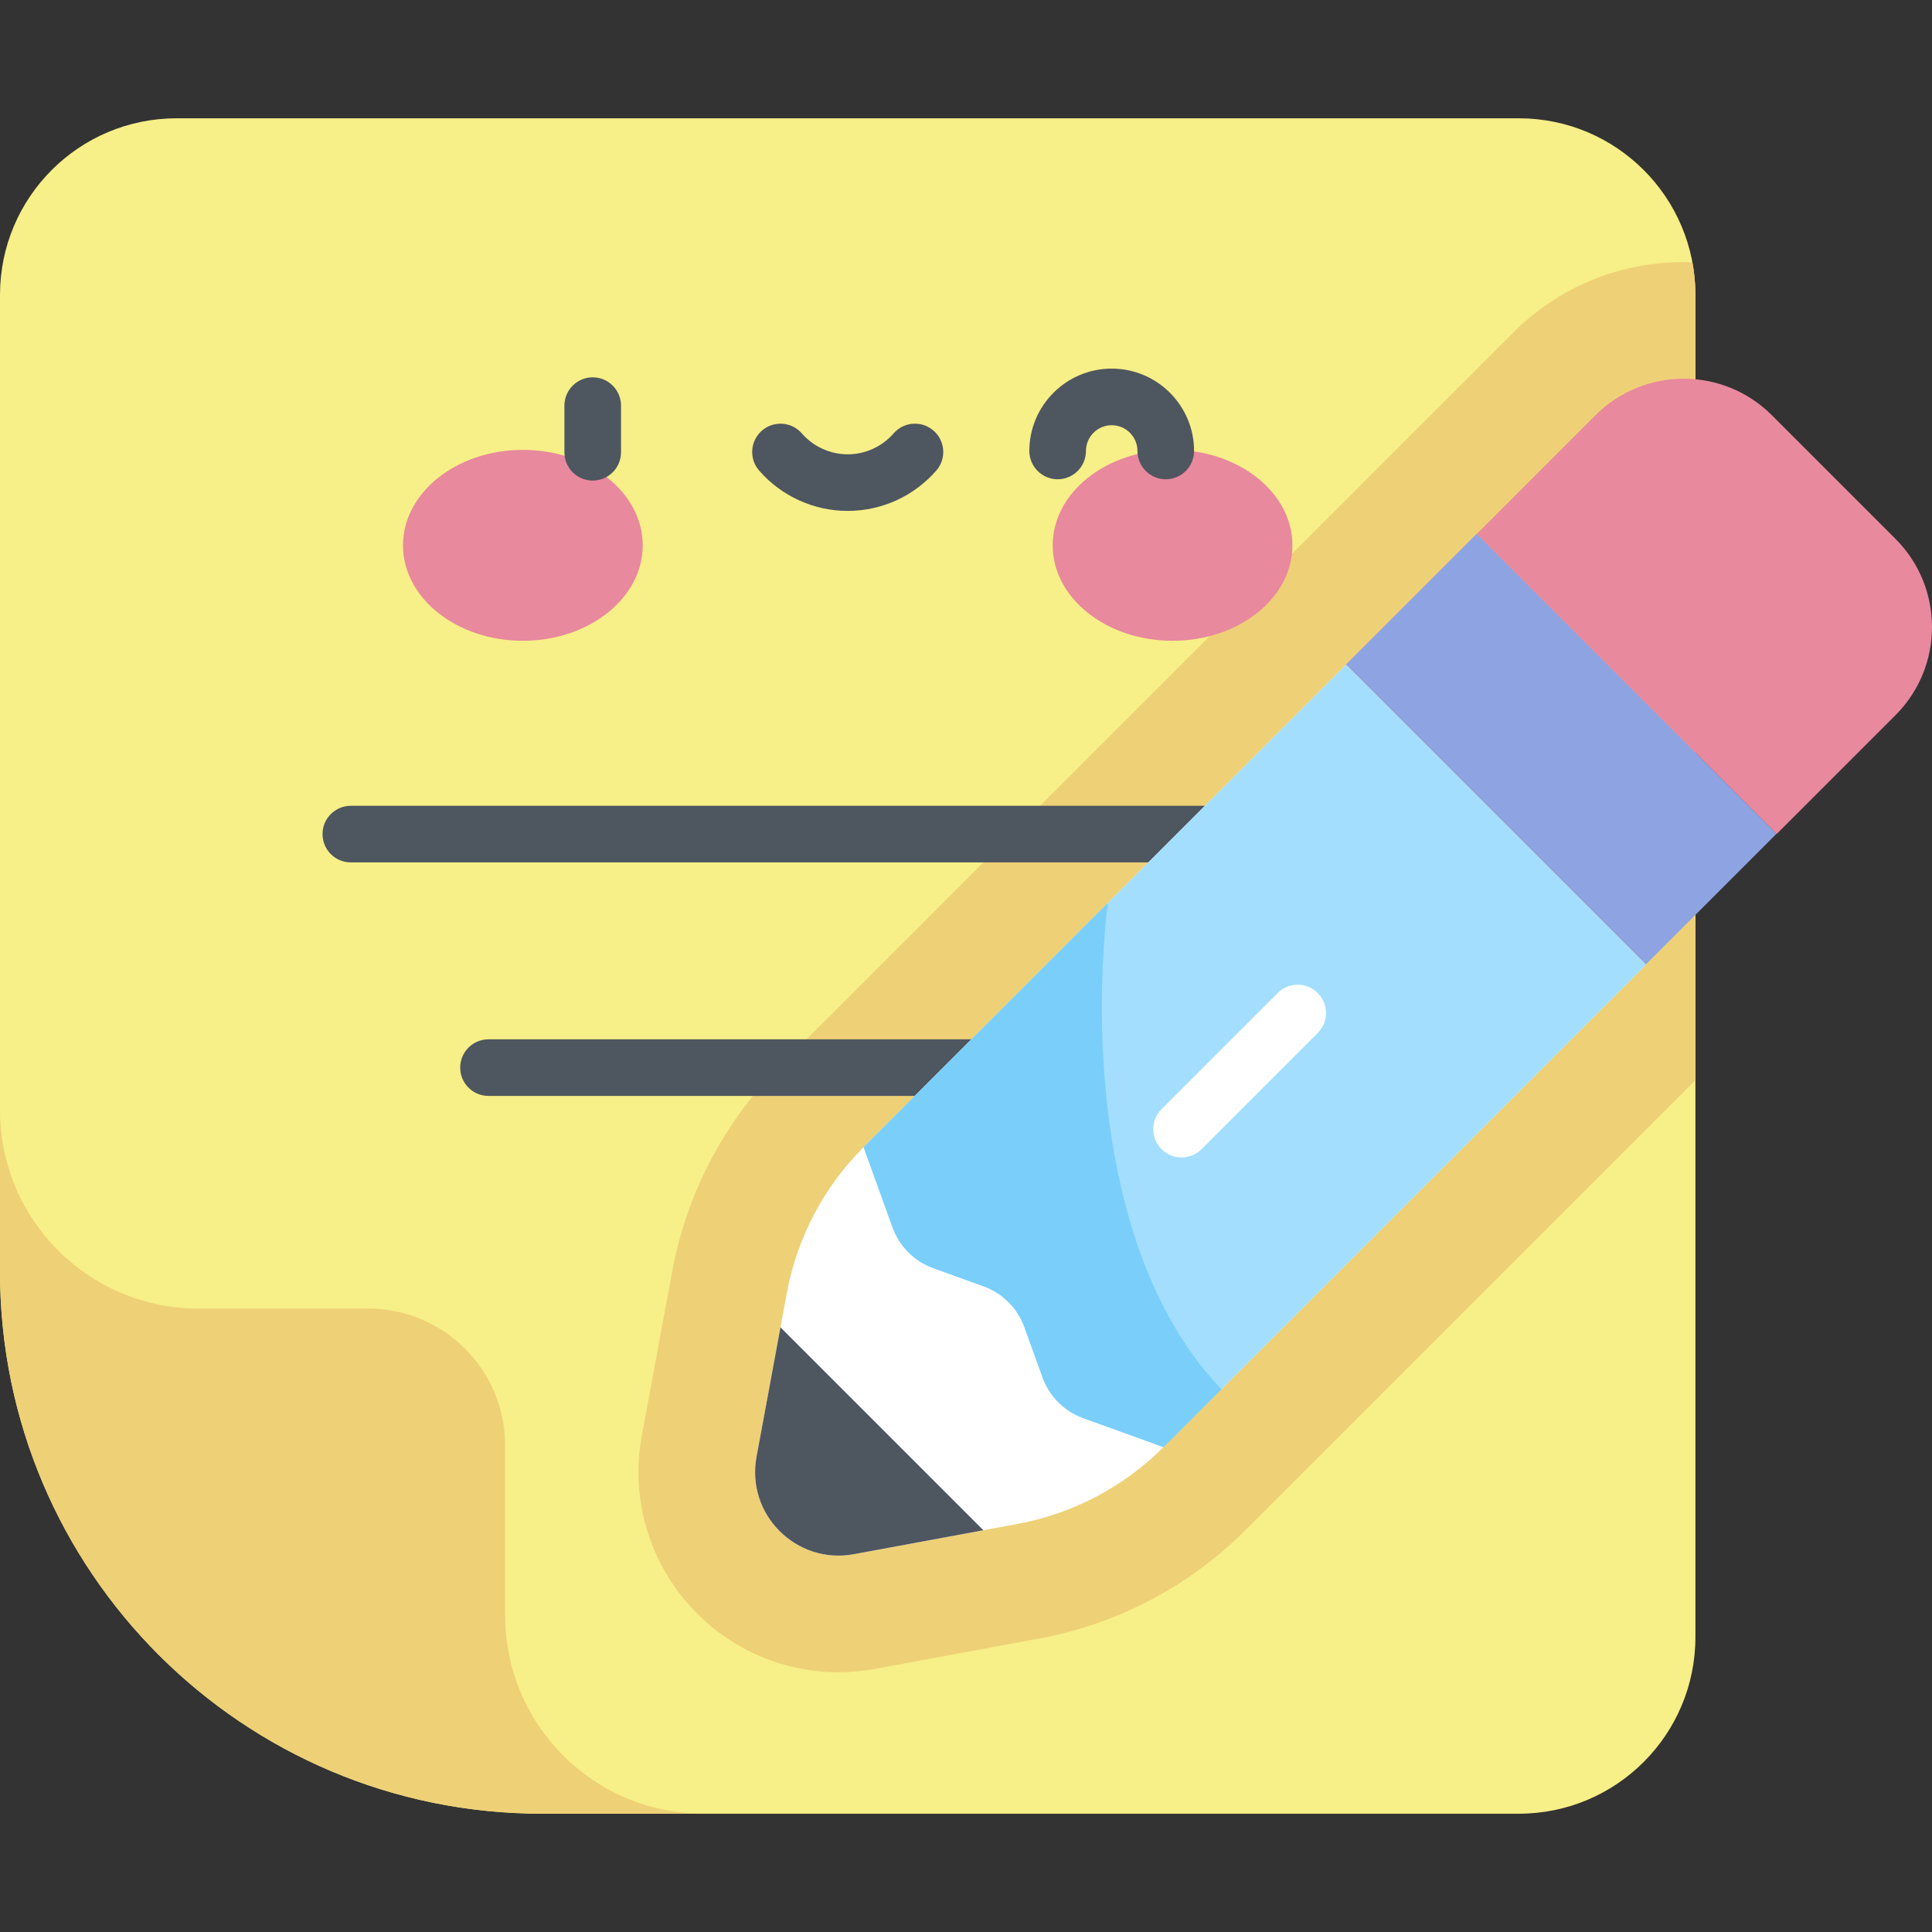 <svg id="Capa_1" enable-background="new 0 0 512 512" height="512" viewBox="0 0 512 512" width="512" xmlns="http://www.w3.org/2000/svg"><rect x="0" y="0" width="512" height="512" fill="#333333" stroke="none"/><g><path d="m402.504 480.652h-258.859c-79.333 0-143.645-64.312-143.645-143.645v-258.859c0-25.847 20.953-46.799 46.799-46.799h355.705c25.847 0 46.799 20.953 46.799 46.799v355.705c.001 25.846-20.952 46.799-46.799 46.799z" fill="#f7ef87"/><path d="m449.304 78.148c0-2.951-.286-5.835-.808-8.634-.765-.027-1.529-.056-2.299-.056-17.083 0-33.144 6.652-45.223 18.732l-193.965 193.964c-15.039 15.039-25.031 34.042-28.896 54.955l-8.011 43.345c-2.873 15.543 1.27 31.416 11.366 43.551 10.126 12.171 24.968 19.15 40.719 19.151h.003c3.24 0 6.51-.301 9.719-.894l43.345-8.012c20.913-3.866 39.916-13.858 54.955-28.896l119.096-119.096v-208.11z" fill="#eed076"/><g><g><g><g><ellipse cx="138.565" cy="144.518" fill="#e8899e" rx="31.765" ry="25.296"/></g><g><ellipse cx="310.739" cy="144.518" fill="#e8899e" rx="31.765" ry="25.296"/></g></g></g><g fill="#4e5660"><path d="m157.077 127.356c-4.142 0-7.5-3.358-7.5-7.5v-12.362c0-4.142 3.358-7.5 7.5-7.5s7.5 3.358 7.5 7.5v12.362c0 4.142-3.358 7.5-7.5 7.5z"/><path d="m224.652 135.397c-8.997 0-17.551-3.896-23.47-10.689-2.721-3.123-2.395-7.861.728-10.582 3.123-2.72 7.861-2.395 10.582.728 3.069 3.523 7.502 5.543 12.161 5.543s9.092-2.02 12.162-5.543c2.722-3.124 7.459-3.448 10.582-.727s3.448 7.459.727 10.581c-5.921 6.793-14.476 10.689-23.472 10.689z"/><path d="m308.939 127.011c-4.142 0-7.5-3.358-7.5-7.5 0-3.764-3.062-6.826-6.826-6.826s-6.826 3.062-6.826 6.826c0 4.142-3.358 7.5-7.5 7.5s-7.5-3.358-7.5-7.5c0-12.035 9.791-21.826 21.826-21.826s21.826 9.791 21.826 21.826c0 4.142-3.358 7.5-7.5 7.5z"/></g></g><g fill="#4e5660"><path d="m356.33 228.544h-263.355c-4.142 0-7.5-3.358-7.5-7.5s3.358-7.5 7.5-7.5h263.355c4.142 0 7.5 3.358 7.5 7.5 0 4.143-3.358 7.5-7.5 7.5z"/><path d="m319.847 290.433h-190.39c-4.142 0-7.5-3.358-7.5-7.5s3.358-7.5 7.5-7.5h190.389c4.142 0 7.5 3.358 7.5 7.5.001 4.142-3.357 7.5-7.499 7.5z"/></g><g><path d="m357.563 174.067h112.42v49.045h-112.42z" fill="#8ea3e2" transform="matrix(.707 .707 -.707 .707 261.616 -234.417)"/><path d="m502.32 142.796-32.754-32.754c-12.907-12.907-33.833-12.907-46.739 0l-31.46 31.46 79.493 79.493 31.46-31.46c12.907-12.906 12.907-33.832 0-46.739z" fill="#e8899e"/><path d="m269.636 403.86-43.345 8.012c-15.266 2.822-28.622-10.534-25.8-25.8l8.012-43.345c2.711-14.669 9.81-28.17 20.359-38.719l127.825-127.825 79.493 79.493-127.825 127.825c-10.549 10.548-24.05 17.647-38.719 20.359z" fill="#fff"/><path d="m247.352 336.082 13.307 4.804c5.036 1.818 9 5.783 10.818 10.818l4.804 13.307c1.818 5.035 5.783 9 10.818 10.818l21.256 7.673 127.825-127.826-79.493-79.493-127.825 127.825 7.673 21.256c1.817 5.035 5.782 9 10.817 10.818z" fill="#a3defe"/><path d="m293.543 239.327-64.681 64.681 7.673 21.256c1.818 5.035 5.783 9 10.818 10.818l13.307 4.804c5.036 1.818 9 5.783 10.818 10.818l4.804 13.307c1.818 5.035 5.783 9 10.818 10.818l21.256 7.673 15.348-15.348c-30.126-31.241-34.806-87.841-30.161-128.827z" fill="#7acefa"/><path d="m206.833 351.759-6.342 34.313c-2.822 15.266 10.534 28.622 25.8 25.8l34.313-6.342z" fill="#4e5660"/><path d="m313.123 306.739c-1.919 0-3.839-.733-5.303-2.197-2.929-2.929-2.929-7.678 0-10.607l30.779-30.78c2.929-2.929 7.678-2.929 10.607 0s2.929 7.678 0 10.606l-30.779 30.78c-1.465 1.466-3.384 2.198-5.304 2.198z" fill="#fff"/></g><path d="m0 337.007c0 79.333 64.312 143.645 143.645 143.645h42.79c-29.034 0-52.57-23.536-52.57-52.57v-44.991c0-20.05-16.254-36.304-36.304-36.304h-44.991c-29.034 0-52.57-23.537-52.57-52.57z" fill="#eed076"/></g></svg>